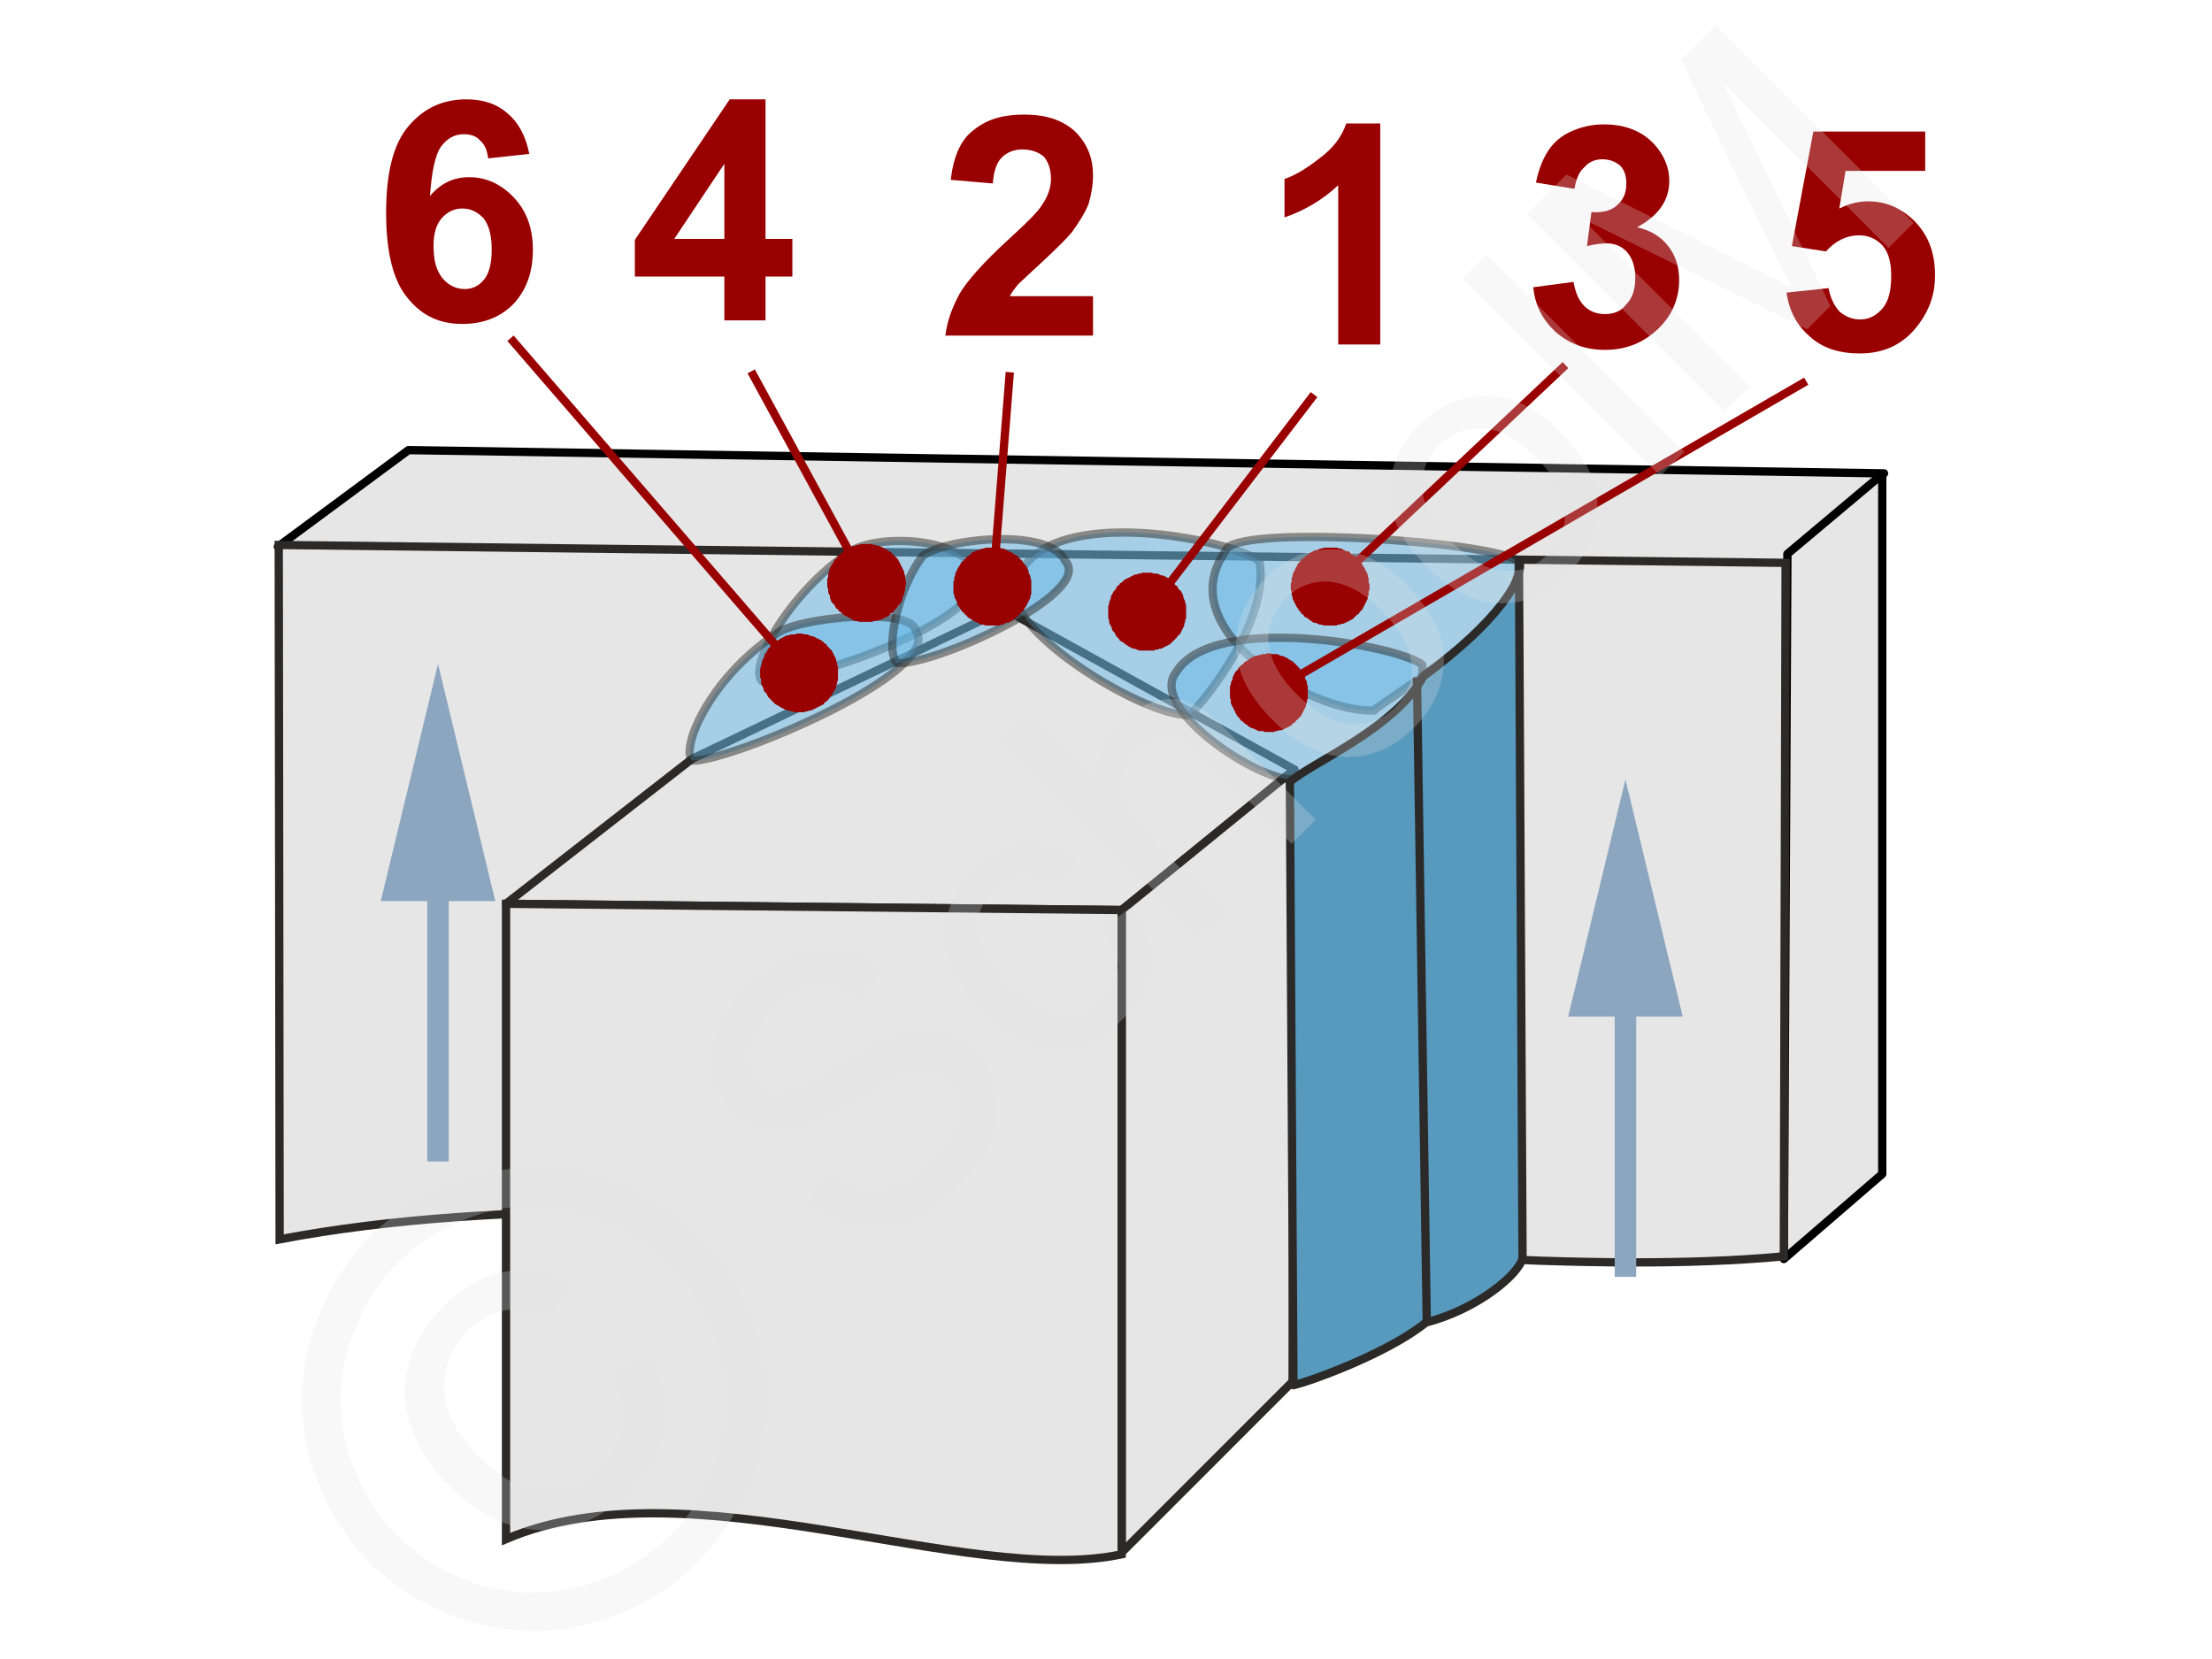 <svg xmlns="http://www.w3.org/2000/svg" width="240px" height="180px" style="shape-rendering:geometricPrecision;text-rendering:geometricPrecision;image-rendering:optimizeQuality;fill-rule:evenodd;clip-rule:evenodd" viewBox="0 0 2471 1854" xmlns:xlink="http://www.w3.org/1999/xlink"><g id="Ebene_x0020_1"><g id="_768186376"><g><polygon points="310,611 1999,631 2105,529 456,503" style="fill:#e6e6e6;stroke:#000;stroke-width:9.268;stroke-linejoin:round"/><polygon points="1997,619 2103,530 2103,1312 1993,1407" style="fill:#e6e6e6;stroke:#000;stroke-width:9.268;stroke-linejoin:round"/><path d="M311 609l1684 20 -2 775c-425,40 -1182,-114 -1681,-19l-1 -776z" style="fill:#e6e6e6;stroke:#2b2a29;stroke-width:9.268"/><g><polygon points="773,848 1122,681 1446,860 1253,1017 565,1010" style="fill:#e6e6e6;stroke:#2b2a29;stroke-width:9.268;stroke-linejoin:round"/><polygon points="1253,1017 1446,860 1444,1544 1253,1735" style="fill:#e6e6e6;stroke:#2b2a29;stroke-width:9.268;stroke-linejoin:round"/><path d="M565 1010l688 7 0 720c-174,37 -484,-104 -688,-17l0 -710z" style="fill:#e6e6e6;stroke:#2b2a29;stroke-width:9.268"/></g><path d="M1329 799c-53,3 -233,-109 -191,-156 37,-81 237,-40 269,-16 12,65 -60,155 -78,172z" style="fill:#66b8e8;fill-opacity:.502;stroke:#2b2a29;stroke-width:9.268;stroke-linecap:round;stroke-linejoin:round;stroke-opacity:.502"/><path d="M1535 794c-69,3 -229,-89 -166,-178 4,-31 300,-11 327,11 11,62 -145,152 -161,167z" style="fill:#66b8e8;fill-opacity:.502;stroke:#2b2a29;stroke-width:9.268;stroke-linecap:round;stroke-linejoin:round;stroke-opacity:.502"/><path d="M851 761c40,3 230,-57 245,-116 -21,-49 -125,-48 -150,-26 -66,46 -110,126 -95,142z" style="fill:#66b8e8;fill-opacity:.502;stroke:#2b2a29;stroke-width:9.268;stroke-linecap:round;stroke-linejoin:round;stroke-opacity:.502"/><path d="M1445 871c-40,2 -163,-80 -131,-120 42,-68 251,-29 275,-8 9,55 -130,114 -144,128z" style="fill:#66b8e8;fill-opacity:.502;stroke:#2b2a29;stroke-width:9.268;stroke-linecap:round;stroke-linejoin:round;stroke-opacity:.502"/><path d="M773 850c40,2 282,-99 250,-145 -3,-27 -133,-16 -157,4 -74,50 -106,127 -93,141z" style="fill:#66b8e8;fill-opacity:.502;stroke:#2b2a29;stroke-width:9.268;stroke-linecap:round;stroke-linejoin:round;stroke-opacity:.502"/><path d="M1002 741c41,3 221,-78 188,-114 -17,-38 -135,-25 -159,-6 -28,35 -43,107 -29,120z" style="fill:#66b8e8;fill-opacity:.502;stroke:#2b2a29;stroke-width:9.268;stroke-linecap:round;stroke-linejoin:round;stroke-opacity:.502"/><path d="M1697 626c8,19 -24,69 -107,130 -31,58 -128,98 -149,118l4 674c21,-5 106,-36 148,-70 58,-15 104,-54 108,-72l-4 -780z" style="fill:#579abe;stroke:#2b2a29;stroke-width:9.268;stroke-linecap:round;stroke-linejoin:round"/><line x1="1583" y1="757" x2="1594" y2="1479" style="fill:none;stroke:#2b2a29;stroke-width:9.268"/><g><path d="M1828 1122l0 305 -24 0 0 -305 24 0zm-12 -251l64 265 -128 0 64 -265z" style="fill:#8ca6c0;fill-rule:nonzero"/></g><g><path d="M501 993l0 305 -24 0 0 -305 24 0zm-12 -251l64 265 -128 0 64 -265z" style="fill:#8ca6c0;fill-rule:nonzero"/></g><g><line x1="1468" y1="441" x2="1282" y2="684" style="fill:none;fill-rule:nonzero;stroke:#900;stroke-width:9.268"/><polygon id="1" points="1316,710 1316,710 1315,712 1313,714 1312,715 1310,717 1309,718 1307,720 1305,721 1303,722 1301,723 1299,724 1297,725 1295,725 1293,726 1291,726 1289,727 1287,727 1285,727 1283,727 1281,727 1279,727 1277,727 1275,727 1273,727 1270,726 1268,725 1266,725 1264,724 1262,723 1260,722 1259,721 1257,720 1255,718 1255,718 1253,717 1251,716 1250,714 1248,712 1247,711 1246,709 1245,707 1243,705 1242,703 1242,701 1241,700 1240,698 1239,696 1239,693 1238,691 1238,689 1238,687 1238,685 1238,683 1238,681 1238,679 1238,677 1239,675 1239,673 1240,671 1241,668 1241,666 1242,665 1243,663 1244,661 1246,659 1247,657 1247,657 1248,655 1250,654 1251,652 1253,651 1255,649 1256,648 1258,647 1260,646 1262,645 1264,644 1266,643 1268,642 1270,642 1272,641 1274,641 1276,640 1278,640 1280,640 1282,640 1284,640 1286,640 1289,641 1291,641 1293,641 1295,642 1297,643 1299,643 1301,644 1303,645 1305,646 1306,648 1308,649 1308,649 1310,650 1312,652 1313,654 1315,655 1316,657 1317,659 1319,660 1320,662 1321,664 1322,666 1322,668 1323,670 1324,672 1324,674 1325,676 1325,678 1325,680 1325,682 1325,684 1325,687 1325,689 1325,691 1324,693 1324,695 1323,697 1323,699 1322,701 1321,703 1320,705 1319,707 1318,709" style="fill:#900"/></g><g><line x1="839" y1="415" x2="968" y2="652" style="fill:none;fill-rule:nonzero;stroke:#900;stroke-width:9.268"/><polygon id="1" points="1006,631 1006,631 1007,633 1008,635 1009,637 1010,639 1010,641 1011,643 1011,645 1011,647 1012,649 1012,651 1012,654 1011,656 1011,658 1011,660 1010,662 1010,664 1009,666 1008,668 1008,670 1007,672 1006,674 1005,675 1003,677 1002,679 1001,680 999,682 998,684 996,685 994,686 993,688 991,689 989,690 989,690 987,691 985,692 983,693 981,693 979,694 976,694 974,695 972,695 970,695 968,695 966,695 964,695 962,695 960,695 957,694 955,694 953,693 951,692 950,691 948,690 946,689 944,688 942,687 941,686 939,684 937,683 936,681 934,680 933,678 932,676 930,674 929,673 929,673 928,671 927,668 927,666 926,664 925,662 925,660 925,658 924,656 924,654 924,652 924,650 924,647 925,645 925,643 925,641 926,639 926,637 927,635 928,633 929,631 930,630 931,628 932,626 934,624 935,623 936,621 938,620 940,618 941,617 943,615 945,614 947,613 947,613 949,612 951,611 953,610 955,610 957,609 959,609 961,608 963,608 966,608 968,608 970,608 972,608 974,608 976,609 978,609 980,610 982,610 984,611 986,612 988,613 990,614 992,615 993,616 995,617 997,619 998,620 1000,622 1001,623 1003,625 1004,627 1005,629" style="fill:#900"/></g><g><line x1="1749" y1="408" x2="1486" y2="656" style="fill:none;fill-rule:nonzero;stroke:#900;stroke-width:9.268"/><polygon id="1" points="1516,687 1516,687 1514,689 1513,690 1511,692 1509,693 1507,694 1505,695 1503,696 1501,697 1499,697 1497,698 1495,698 1493,699 1491,699 1489,699 1487,699 1485,699 1483,699 1481,699 1479,699 1476,698 1474,698 1472,697 1470,696 1468,696 1466,695 1465,694 1463,693 1461,691 1459,690 1457,689 1456,687 1454,686 1454,686 1453,684 1451,682 1450,680 1449,679 1448,677 1447,675 1446,673 1445,671 1444,669 1444,667 1443,665 1443,663 1443,661 1442,659 1442,656 1442,654 1442,652 1443,650 1443,648 1443,646 1444,644 1444,642 1445,640 1446,638 1447,636 1448,634 1449,632 1450,630 1451,629 1453,627 1454,625 1456,624 1456,624 1458,622 1459,621 1461,620 1463,618 1465,617 1467,616 1469,615 1471,615 1473,614 1475,613 1477,613 1479,612 1481,612 1483,612 1485,612 1487,612 1489,612 1491,612 1494,612 1496,613 1498,613 1500,614 1502,615 1504,616 1506,616 1508,617 1509,619 1511,620 1513,621 1515,622 1516,624 1518,626 1518,626 1519,627 1521,629 1522,631 1523,633 1524,634 1525,636 1526,638 1527,640 1528,642 1528,644 1529,646 1529,648 1529,651 1530,653 1530,655 1530,657 1530,659 1529,661 1529,663 1529,665 1528,667 1528,669 1527,671 1526,673 1525,675 1524,677 1523,679 1522,681 1521,682 1519,684 1518,686" style="fill:#900"/></g><g><line x1="570" y1="378" x2="893" y2="752" style="fill:none;fill-rule:nonzero;stroke:#900;stroke-width:9.268"/><polygon id="1" points="926,724 926,724 927,725 929,727 930,729 931,731 932,733 933,735 934,737 934,739 935,741 935,743 936,745 936,747 936,749 936,751 936,753 936,755 936,757 936,760 935,762 935,764 934,766 934,768 933,770 932,772 931,773 930,775 929,777 927,779 926,781 925,782 923,784 921,785 921,785 920,787 918,788 916,789 914,790 912,791 910,792 908,793 906,794 904,794 902,795 900,795 898,796 896,796 894,796 892,796 889,796 887,796 885,795 883,795 881,794 879,794 877,793 875,792 873,791 871,790 870,789 868,788 866,787 864,785 863,784 861,782 860,781 860,781 858,779 857,777 856,775 854,773 853,772 853,770 852,768 851,766 850,764 850,761 850,759 849,757 849,755 849,753 849,751 849,749 849,747 850,745 850,743 851,741 851,739 852,737 853,735 854,733 854,731 856,729 857,727 858,725 859,724 861,722 862,720 864,719 864,719 866,718 868,716 870,715 871,714 873,713 875,712 877,711 879,710 881,710 883,709 885,709 888,709 890,708 892,708 894,708 896,708 898,709 900,709 902,709 904,710 906,711 908,711 910,712 912,713 914,714 916,715 918,716 919,717 921,719 923,720 924,722" style="fill:#900"/></g><g><line x1="2018" y1="426" x2="1418" y2="774" style="fill:none;fill-rule:nonzero;stroke:#900;stroke-width:9.268"/><polygon id="1" points="1440,812 1440,812 1438,813 1436,814 1434,815 1432,816 1429,816 1427,817 1425,817 1423,818 1421,818 1419,818 1417,818 1415,818 1413,818 1411,817 1408,817 1406,817 1404,816 1402,815 1400,814 1399,814 1397,813 1395,812 1393,810 1391,809 1390,808 1388,806 1386,805 1385,803 1384,802 1382,800 1381,798 1380,796 1380,796 1379,794 1378,792 1377,790 1376,788 1375,786 1375,784 1375,782 1374,780 1374,778 1374,776 1374,773 1374,771 1374,769 1374,767 1375,765 1375,763 1376,761 1377,759 1377,757 1378,755 1379,753 1380,751 1381,750 1383,748 1384,746 1385,745 1387,743 1389,742 1390,740 1392,739 1394,738 1396,736 1396,736 1398,735 1400,734 1402,733 1404,733 1406,732 1408,732 1410,731 1412,731 1414,731 1416,730 1418,730 1421,731 1423,731 1425,731 1427,731 1429,732 1431,733 1433,733 1435,734 1437,735 1439,736 1440,737 1442,738 1444,739 1446,741 1447,742 1449,744 1450,745 1452,747 1453,749 1454,750 1456,752 1456,752 1457,754 1458,756 1458,758 1459,760 1460,762 1460,764 1461,767 1461,769 1461,771 1461,773 1461,775 1461,777 1461,779 1461,781 1460,783 1460,785 1459,787 1459,789 1458,791 1457,793 1456,795 1455,797 1454,799 1453,801 1451,802 1450,804 1448,805 1447,807 1445,808 1443,810 1442,811" style="fill:#900"/></g><g><line x1="1128" y1="416" x2="1109" y2="656" style="fill:none;fill-rule:nonzero;stroke:#900;stroke-width:9.268"/><polygon id="1" points="1152,659 1152,659 1152,661 1152,664 1151,666 1151,668 1150,670 1149,672 1148,674 1147,676 1146,678 1145,679 1144,681 1143,683 1141,684 1140,686 1138,687 1137,689 1135,690 1134,691 1132,693 1130,694 1128,695 1126,696 1124,696 1122,697 1120,698 1118,698 1116,699 1114,699 1112,699 1110,699 1107,699 1105,699 1105,699 1103,699 1101,699 1098,698 1096,698 1094,697 1092,696 1090,695 1088,694 1086,693 1085,692 1083,691 1081,690 1080,688 1078,687 1077,685 1075,684 1074,682 1073,681 1072,679 1070,677 1069,675 1069,673 1068,671 1067,669 1066,667 1066,665 1065,663 1065,661 1065,659 1065,656 1065,654 1065,652 1065,652 1065,650 1066,648 1066,645 1067,643 1067,641 1068,639 1069,637 1070,635 1071,633 1072,632 1073,630 1074,628 1076,627 1077,625 1079,624 1080,622 1082,621 1084,620 1085,618 1087,617 1089,616 1091,615 1093,615 1095,614 1097,613 1099,613 1101,612 1103,612 1105,612 1108,612 1110,612 1112,612 1112,612 1114,612 1117,612 1119,613 1121,613 1123,614 1125,615 1127,616 1129,617 1131,618 1132,619 1134,620 1136,621 1138,623 1139,624 1141,626 1142,627 1143,629 1145,631 1146,632 1147,634 1148,636 1149,638 1149,640 1150,642 1151,644 1151,646 1152,648 1152,650 1152,652 1152,655 1152,657" style="fill:#900"/></g><path d="M1221 331l0 44 -165 0c2,-17 8,-32 16,-47 9,-15 27,-35 53,-59 22,-20 35,-33 39,-40 7,-10 10,-20 10,-29 0,-11 -3,-19 -8,-25 -6,-5 -14,-8 -24,-8 -9,0 -17,3 -23,9 -6,6 -9,16 -10,29l-47 -4c3,-26 11,-45 26,-56 15,-12 33,-17 56,-17 24,0 43,6 57,19 14,14 20,30 20,49 0,11 -2,22 -5,32 -4,10 -11,21 -19,32 -6,7 -16,17 -31,31 -15,14 -25,23 -29,27 -4,5 -7,9 -9,13l93 0z" style="fill:#900;fill-rule:nonzero"/><path d="M1542 385l-47 0 0 -178c-17,16 -37,28 -60,36l0 -43c12,-4 25,-12 39,-23 15,-11 25,-24 30,-39l38 0 0 247z" style="fill:#900;fill-rule:nonzero"/><path d="M1713 321l45 -6c2,12 6,21 12,27 6,6 14,9 23,9 10,0 18,-3 24,-11 7,-7 10,-17 10,-30 0,-11 -3,-21 -9,-28 -6,-7 -14,-10 -23,-10 -6,0 -14,1 -22,3l5 -38c13,1 23,-2 29,-8 7,-6 10,-14 10,-24 0,-8 -2,-15 -7,-20 -5,-4 -11,-7 -20,-7 -8,0 -15,3 -20,9 -6,5 -9,13 -11,24l-43 -7c3,-15 8,-27 14,-36 6,-9 14,-16 25,-21 11,-5 23,-8 37,-8 23,0 42,7 56,22 11,12 17,26 17,41 0,22 -12,39 -36,52 14,3 26,10 34,20 9,11 13,24 13,39 0,21 -8,40 -24,55 -16,15 -35,23 -59,23 -22,0 -40,-7 -55,-20 -14,-13 -23,-29 -25,-50z" style="fill:#900;fill-rule:nonzero"/><path d="M1996 327l47 -5c2,11 6,19 12,26 7,6 15,9 23,9 10,0 18,-4 25,-12 7,-8 10,-20 10,-37 0,-15 -3,-26 -10,-34 -7,-7 -15,-11 -26,-11 -14,0 -26,6 -37,18l-38 -6 24 -128 125 0 0 44 -89 0 -7 42c10,-5 21,-8 32,-8 21,0 38,8 53,23 15,16 22,35 22,60 0,20 -6,38 -18,54 -16,22 -38,33 -66,33 -23,0 -42,-6 -56,-19 -14,-12 -23,-28 -26,-49z" style="fill:#900;fill-rule:nonzero"/><path d="M809 358l0 -49 -100 0 0 -41 106 -157 40 0 0 156 30 0 0 42 -30 0 0 49 -46 0zm0 -91l0 -84 -56 84 56 0z" style="fill:#900;fill-rule:nonzero"/><path d="M591 172l-46 5c-1,-9 -4,-16 -9,-20 -4,-5 -11,-7 -18,-7 -10,0 -18,4 -25,13 -7,9 -11,28 -13,56 12,-14 26,-21 44,-21 19,0 36,8 50,23 14,15 21,34 21,58 0,25 -7,45 -22,61 -15,15 -34,22 -57,22 -25,0 -45,-9 -61,-29 -16,-19 -24,-51 -24,-95 0,-45 8,-77 25,-97 17,-20 38,-30 65,-30 18,0 34,5 46,16 12,10 20,25 24,45zm-107 103c0,16 3,27 10,36 7,8 15,12 25,12 8,0 15,-3 21,-10 6,-7 9,-18 9,-34 0,-16 -3,-27 -9,-35 -7,-7 -14,-11 -24,-11 -9,0 -17,4 -23,11 -6,7 -9,17 -9,31z" style="fill:#900;fill-rule:nonzero"/></g><g><polygon points="0,0 2471,0 2471,1854 0,1854" style="fill:none"/><g><path d="M903 1342l25 -30c12,10 25,16 37,18 11,2 25,1 39,-5 14,-6 28,-15 40,-27 12,-11 20,-23 25,-35 5,-12 7,-22 5,-32 -1,-10 -5,-19 -12,-26 -7,-7 -15,-11 -24,-12 -10,-1 -20,1 -33,7 -8,4 -25,13 -50,29 -26,15 -44,25 -57,29 -16,5 -31,6 -44,3 -13,-3 -25,-10 -35,-20 -11,-11 -19,-25 -22,-41 -3,-16 -1,-33 6,-50 7,-17 18,-33 33,-48 16,-16 33,-28 51,-35 18,-8 35,-9 52,-6 17,4 32,12 46,24l-26 30c-16,-12 -31,-18 -47,-16 -16,2 -32,11 -49,28 -18,18 -28,34 -29,48 -2,15 2,27 11,36 8,8 17,11 28,11 11,-1 31,-10 60,-28 29,-19 50,-31 63,-35 19,-7 36,-9 51,-6 15,3 29,10 40,22 12,12 20,26 23,43 4,17 2,35 -4,53 -7,19 -18,36 -34,51 -20,20 -40,34 -59,42 -20,8 -39,9 -58,5 -20,-4 -37,-13 -52,-27zm329 -305l30 -22c16,21 23,42 21,65 -2,22 -11,42 -29,59 -22,22 -46,33 -74,32 -28,-1 -55,-15 -81,-42 -18,-17 -30,-35 -37,-54 -7,-18 -8,-37 -3,-55 5,-18 15,-34 29,-48 17,-17 36,-27 55,-29 20,-2 40,3 59,16l-22 30c-14,-8 -26,-12 -38,-11 -12,1 -22,6 -31,15 -14,14 -20,30 -19,49 1,18 12,38 34,59 21,21 41,33 59,34 18,2 33,-4 47,-18 10,-10 16,-22 17,-36 0,-14 -5,-28 -17,-44zm108 9l-220 -220 27 -28 79 80c-2,-28 7,-51 26,-70 12,-12 24,-20 38,-24 13,-4 26,-4 38,1 12,4 25,14 41,30l101 101 -27 27 -101 -101c-13,-13 -26,-20 -38,-20 -12,-1 -24,4 -34,15 -8,8 -14,18 -17,29 -3,11 -2,22 2,32 4,10 13,21 25,34l88 87 -28 27zm82 -241c-30,-30 -43,-60 -41,-91 2,-25 13,-48 33,-68 22,-22 47,-33 75,-32 28,0 55,13 81,38 20,21 33,40 39,58 5,18 6,36 0,55 -5,18 -15,34 -29,48 -22,22 -47,33 -75,33 -29,-1 -56,-14 -83,-41zm28 -28c20,20 40,31 59,32 19,2 36,-5 49,-18 14,-14 20,-30 19,-49 -2,-19 -13,-39 -34,-60 -19,-20 -39,-30 -58,-32 -19,-1 -35,5 -49,19 -13,13 -20,30 -19,49 2,19 12,39 33,59zm144 -144c-30,-29 -44,-60 -41,-90 2,-26 13,-49 32,-68 22,-22 48,-33 76,-33 28,1 55,13 80,39 21,20 34,40 40,58 5,17 5,36 0,54 -5,18 -15,34 -29,48 -22,23 -48,34 -76,33 -28,0 -55,-14 -82,-41zm27 -28c21,21 41,32 60,33 19,1 35,-5 49,-19 13,-13 20,-30 18,-49 -1,-19 -12,-39 -33,-60 -20,-20 -39,-30 -58,-31 -19,-1 -36,5 -49,18 -14,14 -20,30 -19,49 1,19 12,39 32,59zm234 -73l-221 -221 27 -27 221 221 -27 27zm72 -72l-221 -221 44 -44 208 104c20,10 34,17 44,22 -6,-10 -14,-26 -24,-47l-100 -207 39 -39 221 221 -28 28 -185 -185 120 250 -26 26 -252 -124 188 188 -28 28z" style="fill:#e6e6e6;fill-rule:nonzero;fill-opacity:.251"/><path d="M414 1381c30,-30 68,-52 113,-66 45,-13 90,-14 136,-1 45,13 84,36 116,67 31,32 53,70 66,115 13,45 13,90 0,135 -13,45 -35,84 -66,115 -32,32 -70,54 -115,67 -45,13 -91,13 -136,0 -45,-13 -83,-35 -115,-66 -31,-32 -54,-71 -67,-116 -12,-46 -12,-91 1,-136 14,-45 36,-83 67,-114zm30 30c-26,26 -44,58 -55,95 -12,38 -12,75 -1,114 11,38 29,70 56,96 26,27 58,45 95,56 38,10 76,10 113,0 38,-11 70,-30 96,-56 27,-26 45,-58 56,-96 11,-38 11,-75 0,-113 -11,-37 -29,-69 -56,-95 -26,-27 -58,-45 -96,-56 -38,-11 -76,-11 -114,0 -37,12 -69,30 -94,55zm240 124l39 -21c15,25 21,51 17,79 -3,28 -17,53 -39,75 -28,29 -61,42 -97,42 -36,-1 -70,-17 -103,-50 -21,-21 -35,-44 -43,-68 -8,-23 -8,-47 -1,-70 7,-23 20,-44 39,-63 22,-21 45,-34 69,-38 25,-4 48,1 71,13l-21 36c-17,-7 -34,-9 -50,-6 -16,3 -30,11 -43,23 -18,19 -27,41 -26,66 1,26 14,51 39,75 25,25 49,38 73,39 24,1 45,-7 63,-25 15,-15 23,-32 26,-51 2,-20 -2,-38 -13,-56z" style="fill:#e6e6e6;fill-rule:nonzero;fill-opacity:.251"/></g></g></g></g></svg>